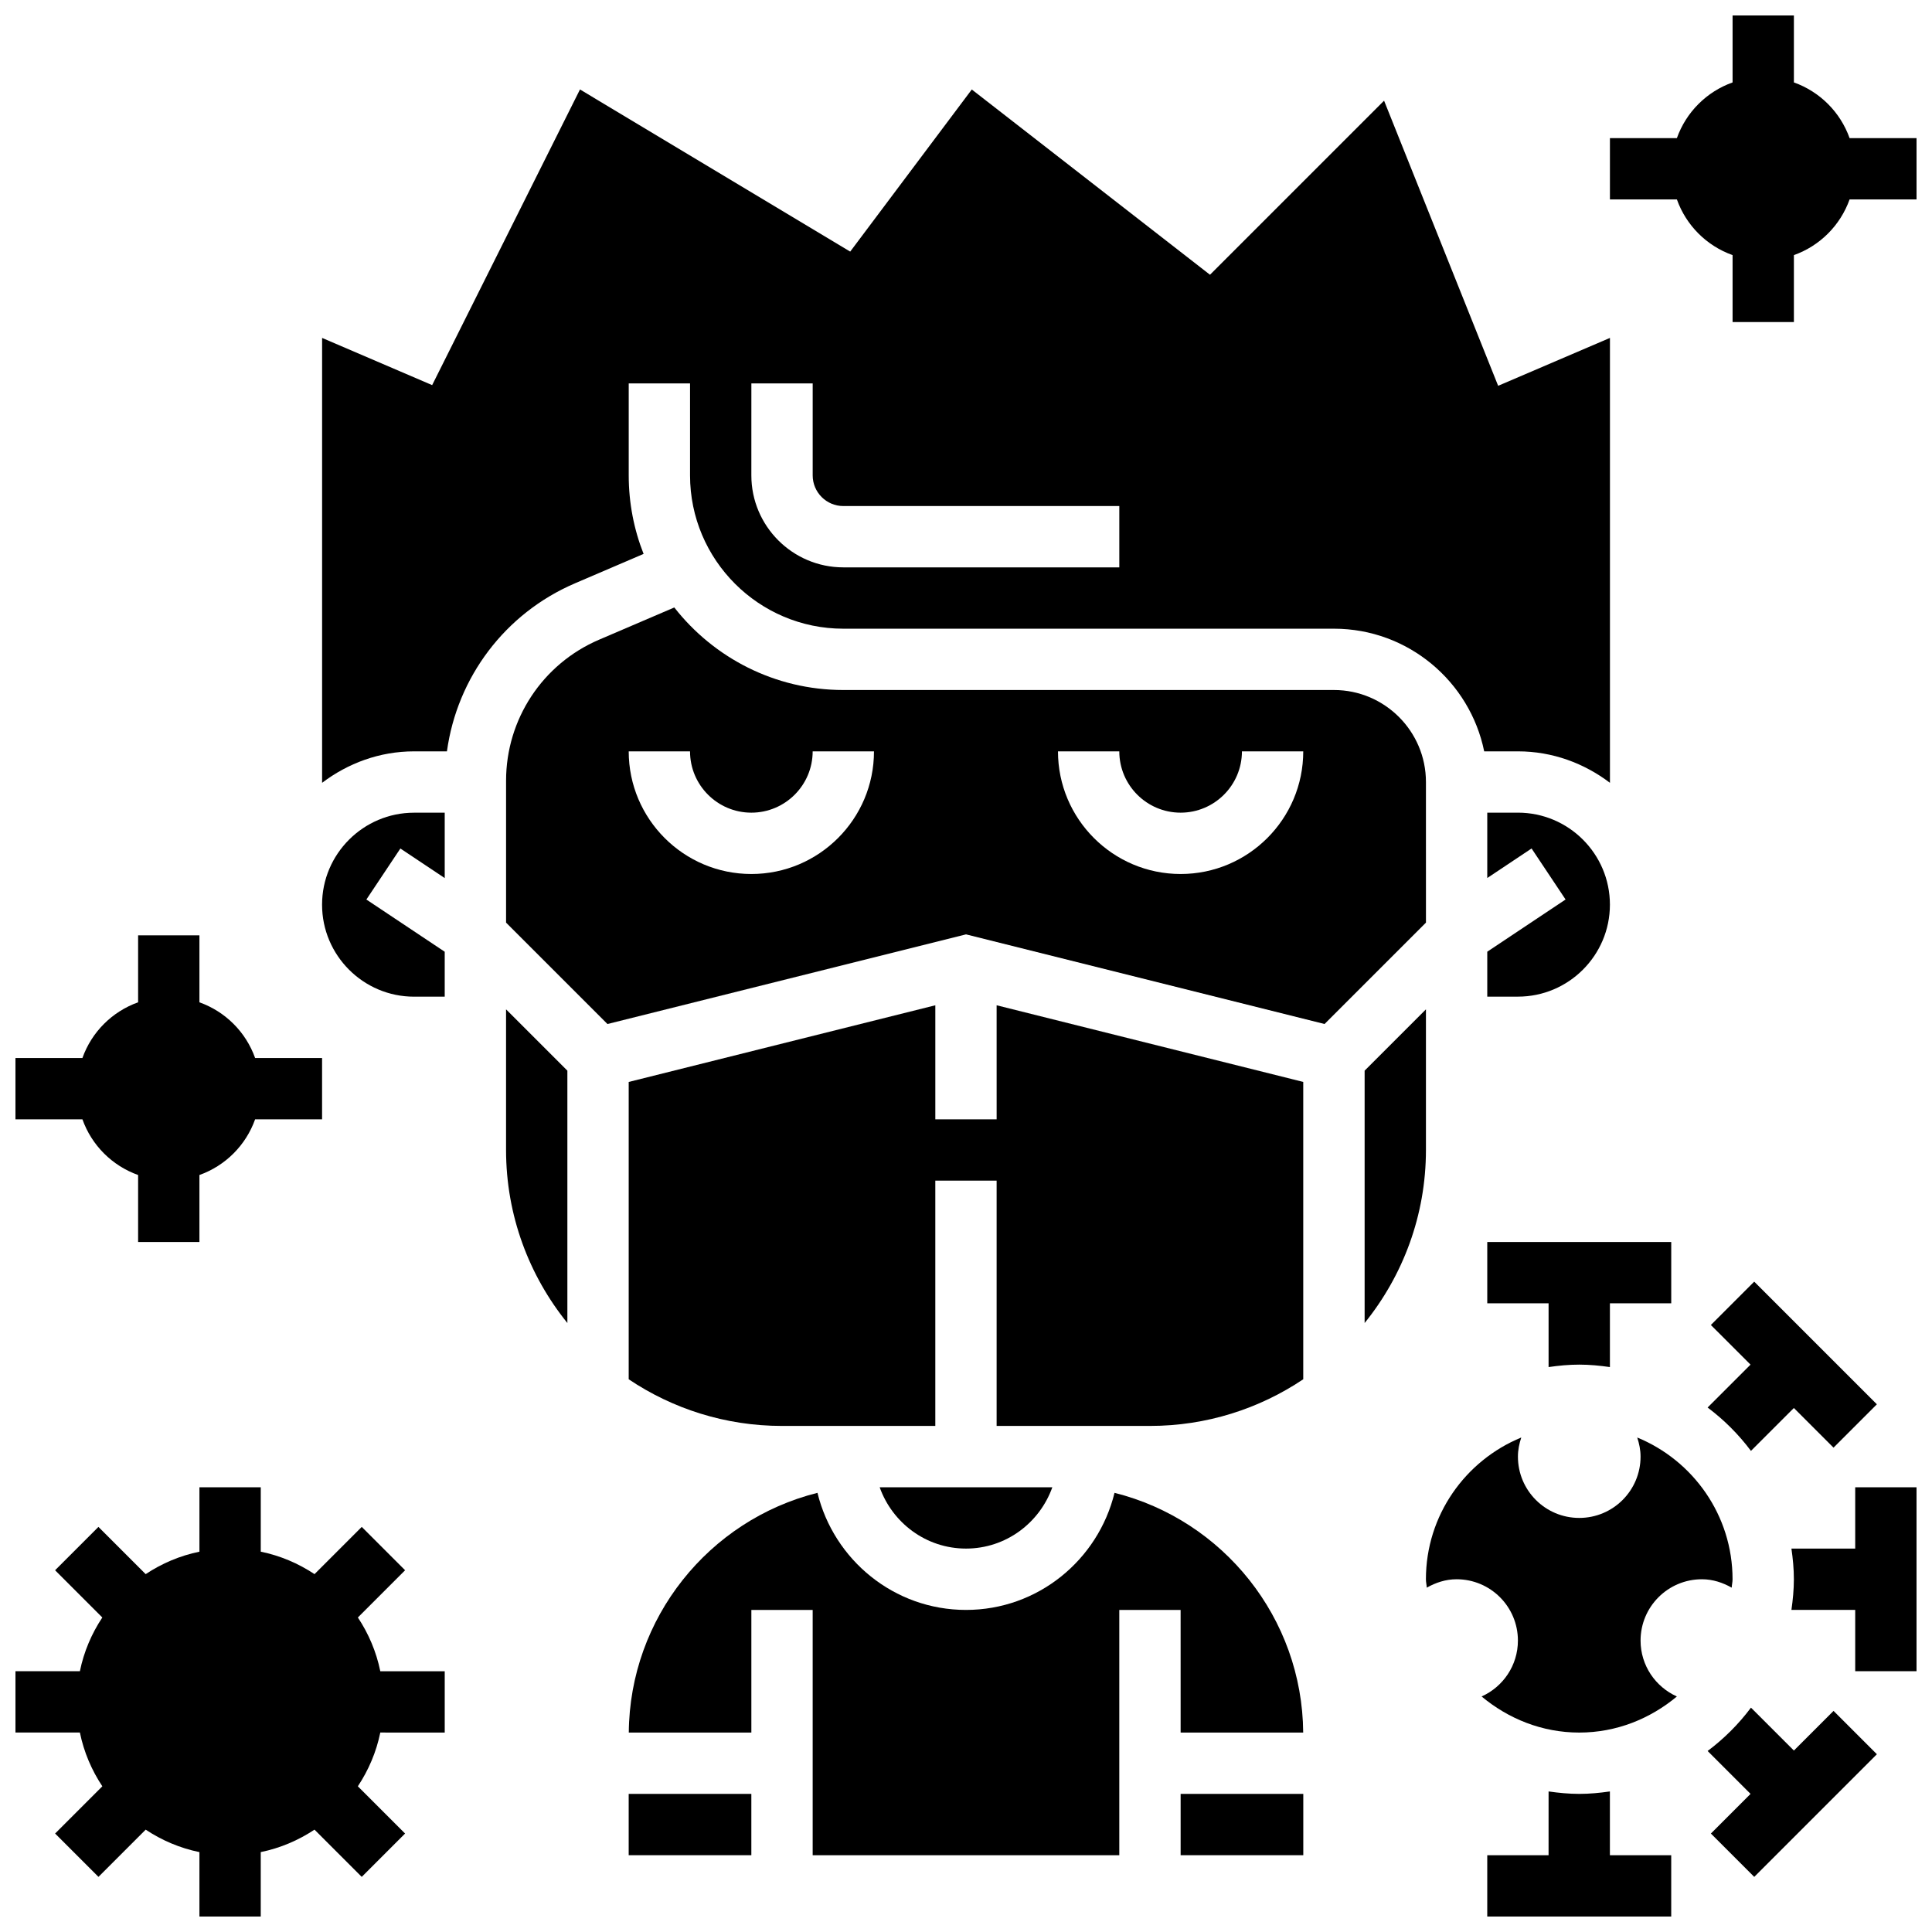 <?xml version="1.0" encoding="UTF-8"?>
<!-- Uploaded to: ICON Repo, www.iconrepo.com, Generator: ICON Repo Mixer Tools -->
<svg width="800px" height="800px" version="1.1" viewBox="144 144 512 512" xmlns="http://www.w3.org/2000/svg">
 <defs>
  <clipPath id="e">
   <path d="m538 618h49v33.902h-49z"/>
  </clipPath>
  <clipPath id="d">
   <path d="m618 538h33.902v49h-33.902z"/>
  </clipPath>
  <clipPath id="c">
   <path d="m148.09 538h113.91v113.9h-113.91z"/>
  </clipPath>
  <clipPath id="b">
   <path d="m570 148.09h81.902v81.906h-81.902z"/>
  </clipPath>
  <clipPath id="a">
   <path d="m148.09 391h81.906v83h-81.906z"/>
  </clipPath>
 </defs>
 <g clip-path="url(#e)">
  <path d="m570.64 618.75c-2.656 0.383-5.363 0.648-8.125 0.648s-5.469-0.27-8.125-0.648l-0.004 16.902h-16.25v16.25h48.754v-16.25h-16.25z"/>
 </g>
 <path d="m595.02 562.52c2.902 0 5.543 0.895 7.898 2.227 0.039-0.758 0.227-1.465 0.227-2.227 0-16.957-10.465-31.488-25.262-37.566 0.523 1.598 0.883 3.281 0.883 5.062 0 8.98-7.273 16.25-16.25 16.25-8.98 0-16.25-7.273-16.25-16.25 0-1.781 0.359-3.461 0.887-5.062-14.801 6.078-25.27 20.605-25.27 37.566 0 0.766 0.188 1.473 0.227 2.227 2.359-1.336 5-2.227 7.902-2.227 8.98 0 16.25 7.273 16.25 16.25 0 6.606-3.957 12.27-9.621 14.812 7.055 5.883 15.992 9.566 25.875 9.566 9.883 0 18.82-3.68 25.875-9.562-5.668-2.547-9.625-8.211-9.625-14.816 0-8.98 7.273-16.25 16.254-16.25z"/>
 <path d="m619.4 607.91-11.375-11.367c-3.266 4.363-7.133 8.223-11.488 11.488l11.375 11.367-10.508 10.508 11.488 11.488 32.504-32.504-11.488-11.488z"/>
 <path d="m608.02 528.5 11.375-11.367 10.508 10.508 11.488-11.488-32.504-32.504-11.488 11.488 10.508 10.504-11.375 11.367c4.363 3.266 8.23 7.137 11.488 11.492z"/>
 <g clip-path="url(#d)">
  <path d="m635.65 554.39h-16.902c0.383 2.656 0.648 5.363 0.648 8.125s-0.27 5.469-0.648 8.125l16.902 0.004v16.25h16.25v-48.754h-16.25z"/>
 </g>
 <path d="m562.52 505.64c2.762 0 5.469 0.27 8.125 0.648v-16.902h16.25v-16.25h-48.754v16.25h16.25v16.902c2.66-0.383 5.363-0.648 8.129-0.648z"/>
 <path d="m456.88 619.4h32.504v16.25h-32.504z"/>
 <path d="m422.88 538.14h-45.758c3.363 9.434 12.301 16.25 22.883 16.25 10.578 0 19.508-6.816 22.875-16.25z"/>
 <path d="m408.12 440.63h-16.25v-30.219l-81.258 20.316v78.797c11.625 7.797 25.602 12.363 40.625 12.363h40.629v-65.008h16.25v65.008h40.629c15.023 0 29-4.566 40.629-12.367v-78.797l-81.258-20.316z"/>
 <path d="m278.11 448.75c0 17.363 6.109 33.309 16.25 45.863v-66.875l-16.25-16.25z"/>
 <path d="m521.89 411.49-16.25 16.25v66.875c10.141-12.555 16.25-28.508 16.25-45.863z"/>
 <path d="m456.88 603.15h32.48c-0.227-30.336-21.16-56.305-50-63.535-4.34 17.762-20.281 31.031-39.359 31.031s-35.023-13.27-39.363-31.031c-28.84 7.231-49.773 33.211-50 63.535h32.48v-32.504h16.25v65.008h81.258v-65.008h16.25z"/>
 <path d="m310.61 619.4h32.504v16.25h-32.504z"/>
 <path d="m229.35 383.75c0 13.441 10.938 24.379 24.379 24.379h8.125v-11.906l-20.762-13.84 9.012-13.523 11.75 7.836v-17.324h-8.125c-13.441 0-24.379 10.938-24.379 24.379z"/>
 <path d="m538.14 408.12h8.125c13.441 0 24.379-10.938 24.379-24.379s-10.938-24.379-24.379-24.379h-8.125v17.324l11.742-7.832 9.012 13.523-20.754 13.836z"/>
 <path d="m521.89 351.24c0-13.441-10.938-24.379-24.379-24.379h-130.01c-18.168 0-34.383-8.566-44.805-21.875l-19.961 8.551c-14.961 6.418-24.621 21.078-24.621 37.355v37.613l26.871 26.871 95.02-23.758 95.016 23.754 26.871-26.867zm-178.77 24.379c-17.926 0-32.504-14.578-32.504-32.504h16.25c0 8.965 7.289 16.25 16.25 16.25 8.965 0 16.25-7.289 16.25-16.25h16.25c0.008 17.926-14.57 32.504-32.496 32.504zm113.76 0c-17.926 0-32.504-14.578-32.504-32.504h16.25c0 8.965 7.289 16.25 16.25 16.25 8.965 0 16.25-7.289 16.25-16.25h16.25c0.008 17.926-14.57 32.504-32.496 32.504z"/>
 <path d="m296.34 298.6 18.219-7.809c-2.543-6.441-3.941-13.473-3.941-20.809v-24.379h16.25v24.379c0 22.402 18.227 40.629 40.629 40.629h130.02c19.617 0 36.031 13.984 39.809 32.504h8.949c9.184 0 17.566 3.176 24.379 8.336v-117.9l-29.629 12.691-30.23-75.562-46.133 46.133-63.129-49.098-32.219 42.961-71.613-42.969-39.176 78.352-29.164-12.508v117.9c6.812-5.16 15.199-8.336 24.379-8.336h8.703c2.691-19.582 15.375-36.566 33.902-44.516zm46.781-52.996h16.25v24.379c0 4.477 3.641 8.125 8.125 8.125h73.133v16.25h-73.133c-13.441 0-24.379-10.938-24.379-24.379z"/>
 <g clip-path="url(#c)">
  <path d="m238.84 572.65 12.516-12.516-11.488-11.488-12.516 12.516c-4.266-2.832-9.07-4.894-14.246-5.953v-17.07h-16.254v17.074c-5.176 1.055-9.98 3.121-14.246 5.949l-12.516-12.516-11.488 11.488 12.516 12.516c-2.828 4.258-4.891 9.066-5.945 14.242h-17.074v16.25h17.074c1.055 5.176 3.121 9.988 5.949 14.246l-12.516 12.516 11.488 11.488 12.516-12.516c4.266 2.832 9.066 4.894 14.242 5.953v17.07h16.25v-17.074c5.176-1.055 9.98-3.121 14.246-5.949l12.516 12.516 11.488-11.488-12.516-12.516c2.828-4.266 4.891-9.07 5.949-14.246l17.074 0.004v-16.25h-17.074c-1.055-5.18-3.117-9.988-5.945-14.246z"/>
 </g>
 <g clip-path="url(#b)">
  <path d="m634.16 180.6c-2.453-6.883-7.875-12.305-14.758-14.758v-17.746h-16.25v17.746c-6.883 2.453-12.305 7.875-14.758 14.758h-17.746v16.25h17.746c2.453 6.883 7.875 12.305 14.758 14.758v17.746h16.25v-17.746c6.883-2.453 12.305-7.875 14.758-14.758h17.746v-16.25z"/>
 </g>
 <g clip-path="url(#a)">
  <path d="m180.6 455.39v17.746h16.25v-17.746c6.883-2.457 12.305-7.875 14.758-14.758h17.746v-16.25l-17.746-0.004c-2.453-6.883-7.875-12.301-14.758-14.754v-17.75h-16.25v17.746c-6.883 2.457-12.305 7.875-14.758 14.758h-17.746v16.25h17.746c2.453 6.887 7.875 12.305 14.758 14.762z"/>
 </g>
</svg>